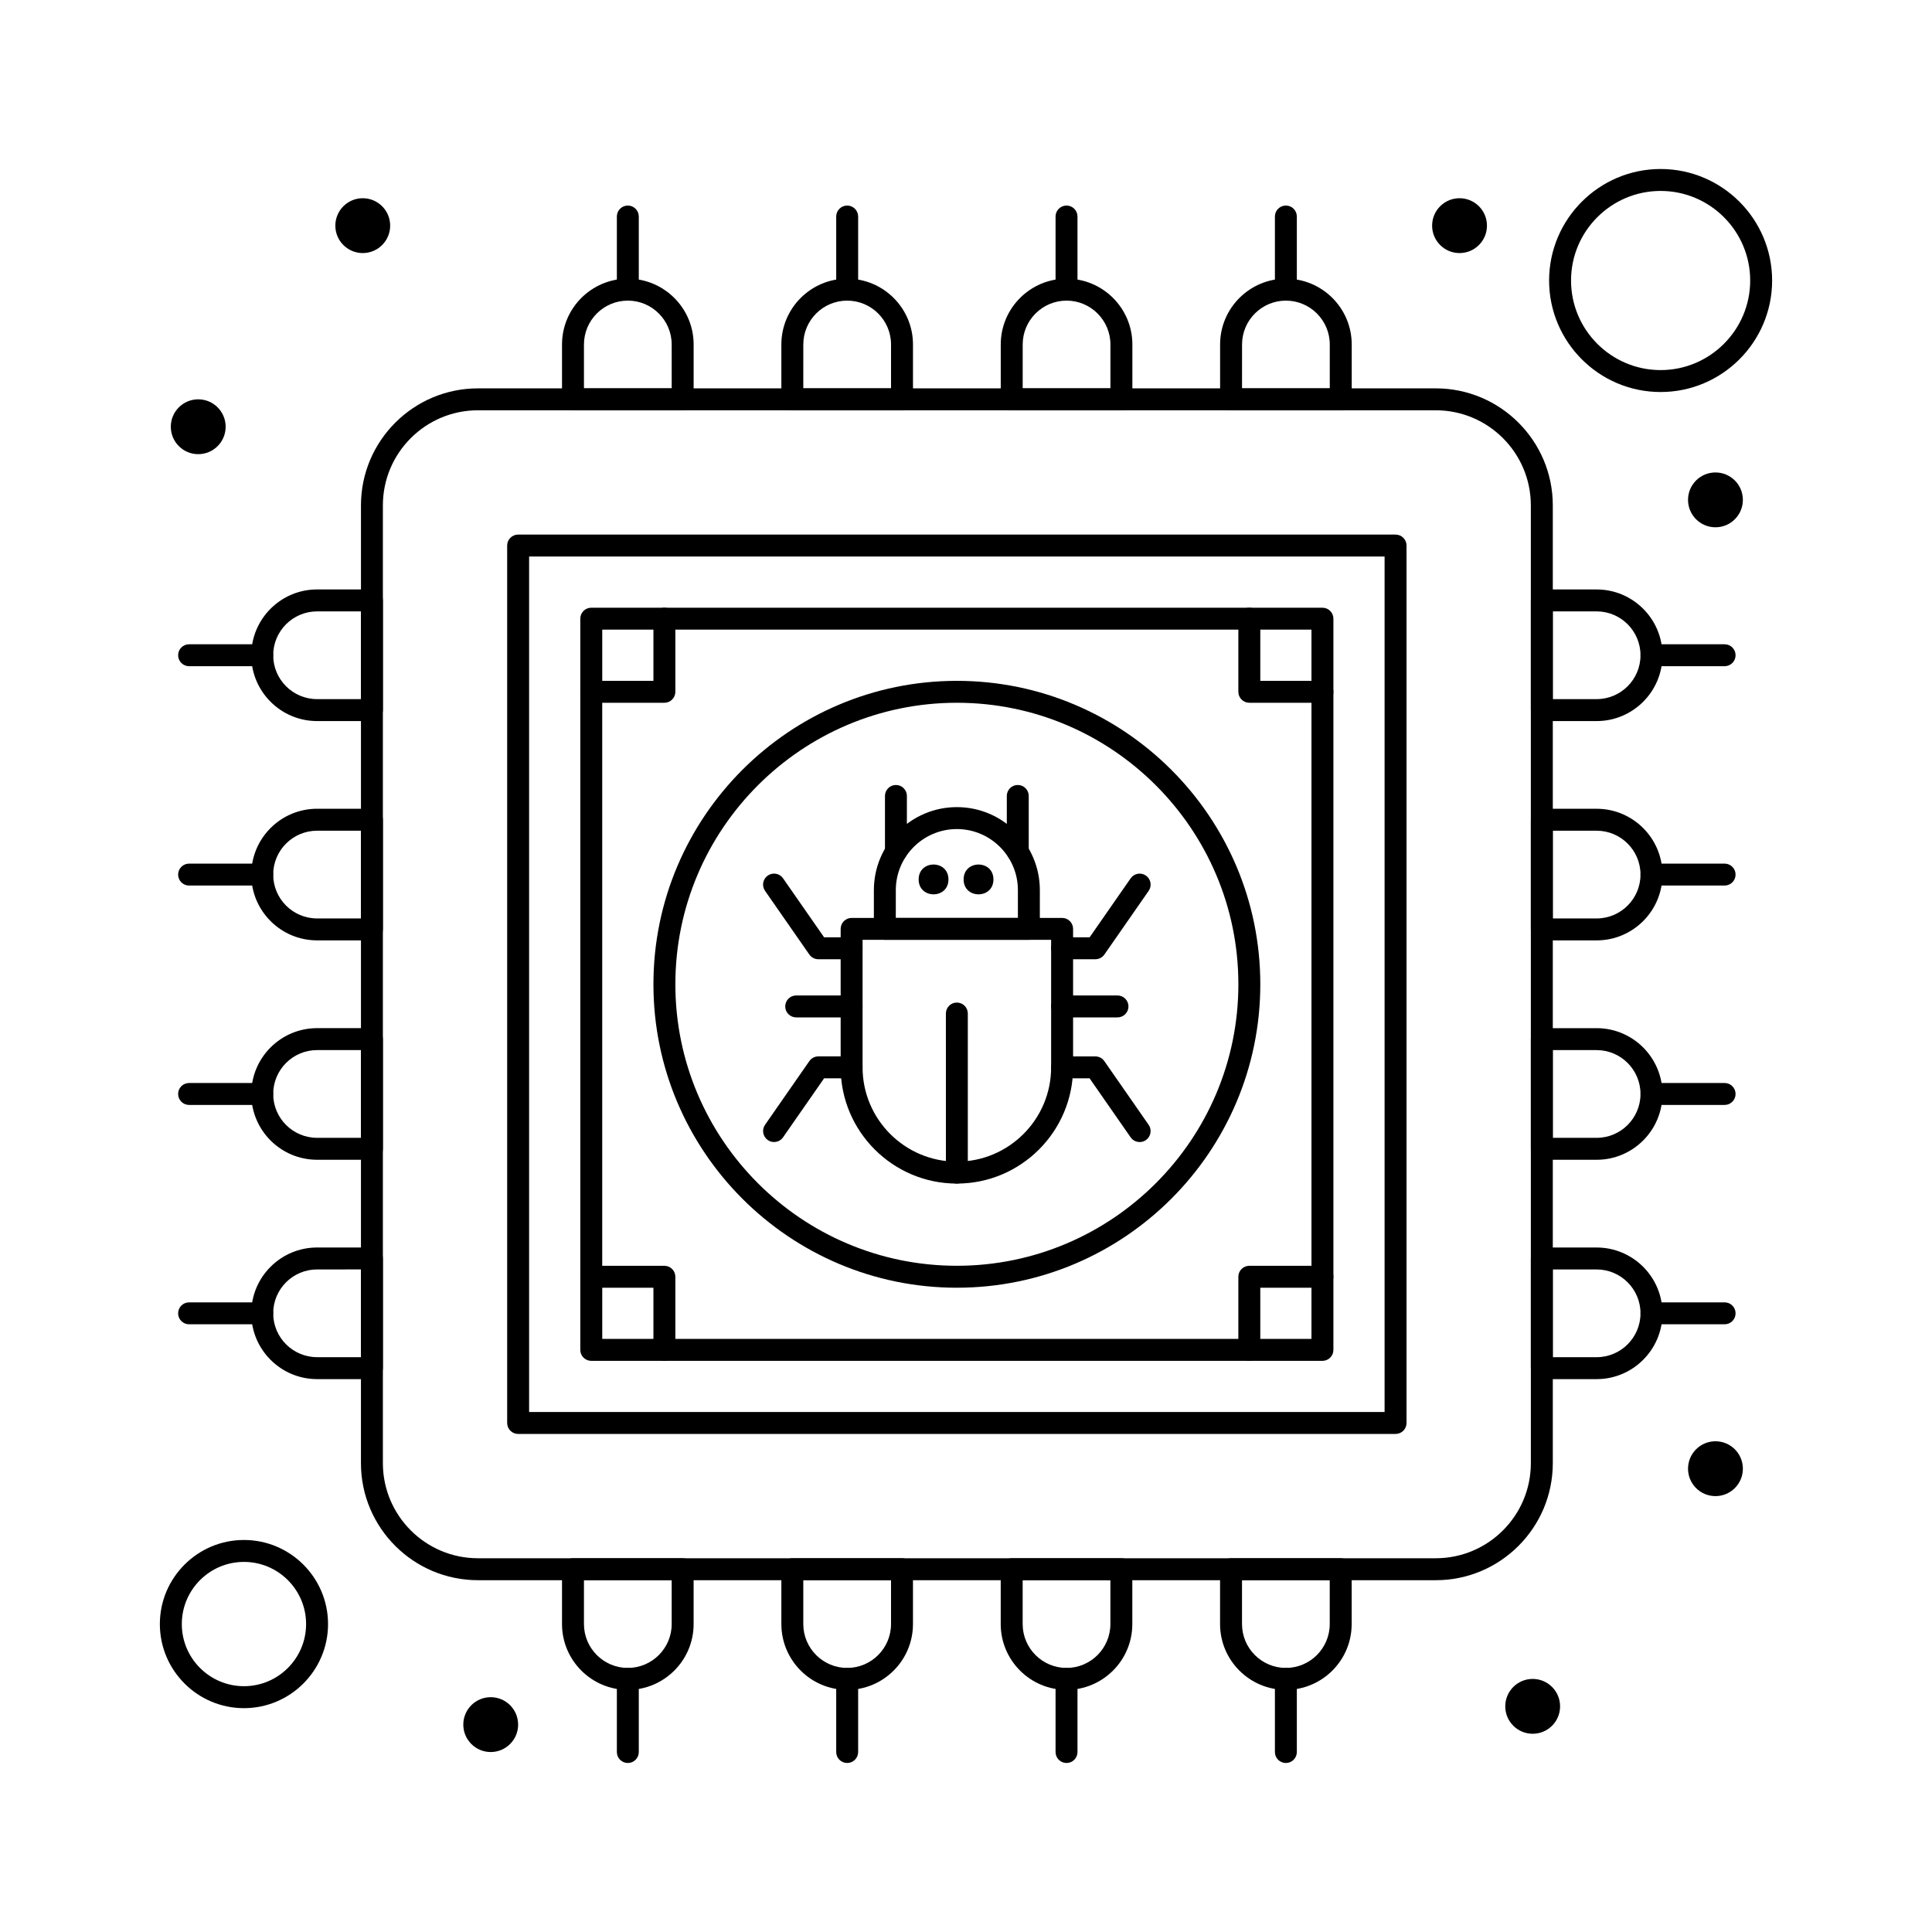 <?xml version="1.0" encoding="UTF-8"?>
<!-- Uploaded to: ICON Repo, www.svgrepo.com, Generator: ICON Repo Mixer Tools -->
<svg fill="#000000" width="800px" height="800px" version="1.1" viewBox="144 144 512 512" xmlns="http://www.w3.org/2000/svg">
 <g>
  <path d="m397.58 457.66c-16.98 0-30.797-13.816-30.797-30.797v-36.699c0-1.605 1.301-2.906 2.906-2.906h55.785c1.605 0 2.906 1.301 2.906 2.906v36.699c-0.004 16.98-13.82 30.797-30.801 30.797zm-24.988-64.59v33.793c0 13.777 11.207 24.984 24.984 24.984 13.777 0 24.984-11.207 24.984-24.984v-33.793z"/>
  <path d="m416.66 393.07h-38.168c-1.605 0-2.906-1.301-2.906-2.906v-10.277c0-12.125 9.863-21.992 21.992-21.992 12.125 0 21.992 9.863 21.992 21.992v10.277c-0.004 1.605-1.305 2.906-2.91 2.906zm-35.262-5.812h32.355v-7.371c0-8.922-7.258-16.176-16.176-16.176-8.922 0-16.176 7.258-16.176 16.176z"/>
  <path d="m446.02 446.65c-0.918 0-1.824-0.434-2.391-1.246l-10.875-15.633h-7.289c-1.605 0-2.906-1.301-2.906-2.906s1.301-2.906 2.906-2.906h8.809c0.953 0 1.844 0.465 2.387 1.246l11.742 16.883c0.918 1.316 0.59 3.129-0.727 4.047-0.508 0.352-1.086 0.516-1.656 0.516z"/>
  <path d="m434.28 398.21h-8.809c-1.605 0-2.906-1.301-2.906-2.906s1.301-2.906 2.906-2.906h7.289l10.875-15.633c0.918-1.316 2.727-1.645 4.047-0.727 1.316 0.918 1.645 2.727 0.727 4.047l-11.742 16.883c-0.547 0.777-1.438 1.242-2.387 1.242z"/>
  <path d="m440.15 413.62h-14.68c-1.605 0-2.906-1.301-2.906-2.906 0-1.605 1.301-2.906 2.906-2.906h14.68c1.605 0 2.906 1.301 2.906 2.906 0 1.605-1.301 2.906-2.906 2.906z"/>
  <path d="m349.13 446.65c-0.574 0-1.152-0.168-1.656-0.52-1.316-0.918-1.641-2.727-0.727-4.047l11.742-16.883c0.543-0.781 1.434-1.246 2.387-1.246h8.809c1.605 0 2.906 1.301 2.906 2.906s-1.301 2.906-2.906 2.906h-7.289l-10.875 15.633c-0.57 0.816-1.473 1.25-2.391 1.25z"/>
  <path d="m369.68 398.21h-8.809c-0.953 0-1.844-0.465-2.387-1.246l-11.742-16.883c-0.918-1.316-0.59-3.129 0.727-4.047 1.32-0.914 3.129-0.59 4.047 0.727l10.875 15.633h7.289c1.605 0 2.906 1.301 2.906 2.906 0 1.609-1.301 2.91-2.906 2.91z"/>
  <path d="m369.68 413.62h-14.68c-1.605 0-2.906-1.301-2.906-2.906 0-1.605 1.301-2.906 2.906-2.906h14.68c1.605 0 2.906 1.301 2.906 2.906 0 1.605-1.301 2.906-2.906 2.906z"/>
  <path d="m413.72 372.6c-1.605 0-2.906-1.301-2.906-2.906v-14.762c0-1.605 1.301-2.906 2.906-2.906 1.605 0 2.906 1.301 2.906 2.906v14.762c0.004 1.602-1.301 2.906-2.906 2.906z"/>
  <path d="m381.43 372.6c-1.605 0-2.906-1.301-2.906-2.906v-14.758c0-1.605 1.301-2.906 2.906-2.906 1.605 0 2.906 1.301 2.906 2.906v14.758c0 1.605-1.301 2.906-2.906 2.906z"/>
  <path d="m397.58 457.66c-1.605 0-2.906-1.301-2.906-2.906l-0.004-42.16c0-1.605 1.301-2.906 2.906-2.906s2.906 1.301 2.906 2.906v42.16c0.004 1.605-1.297 2.906-2.902 2.906z"/>
  <path d="m395.35 377.06c0 5.266-7.898 5.266-7.898 0 0-5.269 7.898-5.269 7.898 0"/>
  <path d="m407.27 377.06c0 5.266-7.902 5.266-7.902 0 0-5.269 7.902-5.269 7.902 0"/>
  <path d="m397.58 485.26c-44.344 0-80.414-36.074-80.414-80.414 0-44.344 36.074-80.414 80.414-80.414 44.344 0 80.414 36.074 80.414 80.414s-36.074 80.414-80.414 80.414zm0-155.02c-41.137 0-74.602 33.465-74.602 74.602s33.465 74.602 74.602 74.602 74.602-33.465 74.602-74.602-33.469-74.602-74.602-74.602z"/>
  <path d="m324.91 252.73h-29.066c-1.605 0-2.906-1.301-2.906-2.906v-14.531c0-9.617 7.824-17.441 17.441-17.441 9.617 0 17.441 7.824 17.441 17.441v14.531c-0.004 1.605-1.305 2.906-2.91 2.906zm-26.156-5.812h23.254l-0.004-11.625c0-6.41-5.215-11.625-11.625-11.625s-11.625 5.215-11.625 11.625z"/>
  <path d="m310.38 223.66c-1.605 0-2.906-1.301-2.906-2.906v-19.375c0-1.605 1.301-2.906 2.906-2.906 1.605 0 2.906 1.301 2.906 2.906v19.379c0 1.602-1.301 2.902-2.906 2.902z"/>
  <path d="m383.04 252.73h-29.066c-1.605 0-2.906-1.301-2.906-2.906v-14.531c0-9.617 7.824-17.441 17.441-17.441 9.617 0 17.441 7.824 17.441 17.441v14.531c-0.004 1.605-1.305 2.906-2.91 2.906zm-26.16-5.812h23.254v-11.625c0-6.41-5.215-11.625-11.625-11.625-6.41 0-11.625 5.215-11.625 11.625z"/>
  <path d="m368.51 223.66c-1.605 0-2.906-1.301-2.906-2.906v-19.375c0-1.605 1.301-2.906 2.906-2.906s2.906 1.301 2.906 2.906v19.379c0 1.602-1.301 2.902-2.906 2.902z"/>
  <path d="m441.18 252.73h-29.066c-1.605 0-2.906-1.301-2.906-2.906v-14.531c0-9.617 7.824-17.441 17.441-17.441 9.617 0 17.441 7.824 17.441 17.441v14.531c-0.004 1.605-1.305 2.906-2.91 2.906zm-26.16-5.812h23.254v-11.625c0-6.41-5.215-11.625-11.625-11.625-6.41 0-11.625 5.215-11.625 11.625z"/>
  <path d="m426.64 223.66c-1.605 0-2.906-1.301-2.906-2.906v-19.375c0-1.605 1.301-2.906 2.906-2.906s2.906 1.301 2.906 2.906v19.379c0.004 1.602-1.301 2.902-2.906 2.902z"/>
  <path d="m499.31 252.73h-29.066c-1.605 0-2.906-1.301-2.906-2.906v-14.531c0-9.617 7.824-17.441 17.441-17.441 9.617 0 17.441 7.824 17.441 17.441v14.531c-0.004 1.605-1.305 2.906-2.91 2.906zm-26.16-5.812h23.254v-11.625c0-6.41-5.215-11.625-11.625-11.625s-11.625 5.215-11.625 11.625z"/>
  <path d="m484.77 223.66c-1.605 0-2.906-1.301-2.906-2.906v-19.375c0-1.605 1.301-2.906 2.906-2.906 1.605 0 2.906 1.301 2.906 2.906v19.379c0 1.602-1.301 2.902-2.906 2.902z"/>
  <path d="m310.38 591.83c-9.617 0-17.441-7.824-17.441-17.441v-14.531c0-1.605 1.301-2.906 2.906-2.906h29.066c1.605 0 2.906 1.301 2.906 2.906v14.531c0 9.621-7.82 17.441-17.438 17.441zm-11.625-29.062v11.625c0 6.41 5.215 11.625 11.625 11.625s11.625-5.215 11.625-11.625v-11.625z"/>
  <path d="m310.38 611.21c-1.605 0-2.906-1.301-2.906-2.906v-19.379c0-1.605 1.301-2.906 2.906-2.906 1.605 0 2.906 1.301 2.906 2.906v19.379c0 1.605-1.301 2.906-2.906 2.906z"/>
  <path d="m368.51 591.83c-9.617 0-17.441-7.824-17.441-17.441v-14.531c0-1.605 1.301-2.906 2.906-2.906h29.066c1.605 0 2.906 1.301 2.906 2.906v14.531c0 9.621-7.824 17.441-17.438 17.441zm-11.629-29.062v11.625c0 6.41 5.215 11.625 11.625 11.625 6.41 0 11.625-5.215 11.625-11.625v-11.625z"/>
  <path d="m368.51 611.21c-1.605 0-2.906-1.301-2.906-2.906v-19.379c0-1.605 1.301-2.906 2.906-2.906s2.906 1.301 2.906 2.906v19.379c0 1.605-1.301 2.906-2.906 2.906z"/>
  <path d="m426.64 591.83c-9.617 0-17.441-7.824-17.441-17.441v-14.531c0-1.605 1.301-2.906 2.906-2.906h29.066c1.605 0 2.906 1.301 2.906 2.906v14.531c0.004 9.621-7.82 17.441-17.438 17.441zm-11.625-29.062v11.625c0 6.41 5.215 11.625 11.625 11.625s11.625-5.215 11.625-11.625v-11.625z"/>
  <path d="m426.64 611.21c-1.605 0-2.906-1.301-2.906-2.906v-19.379c0-1.605 1.301-2.906 2.906-2.906s2.906 1.301 2.906 2.906v19.379c0.004 1.605-1.301 2.906-2.906 2.906z"/>
  <path d="m484.77 591.83c-9.617 0-17.441-7.824-17.441-17.441v-14.531c0-1.605 1.301-2.906 2.906-2.906h29.066c1.605 0 2.906 1.301 2.906 2.906v14.531c0.004 9.621-7.82 17.441-17.438 17.441zm-11.625-29.062v11.625c0 6.41 5.215 11.625 11.625 11.625 6.41 0 11.625-5.215 11.625-11.625v-11.625z"/>
  <path d="m484.77 611.21c-1.605 0-2.906-1.301-2.906-2.906v-19.379c0-1.605 1.301-2.906 2.906-2.906 1.605 0 2.906 1.301 2.906 2.906v19.379c0 1.605-1.301 2.906-2.906 2.906z"/>
  <path d="m567.13 335.09h-14.531c-1.605 0-2.906-1.301-2.906-2.906v-29.066c0-1.605 1.301-2.906 2.906-2.906h14.531c9.617 0 17.441 7.824 17.441 17.441-0.004 9.613-7.828 17.438-17.441 17.438zm-11.629-5.816h11.625c6.41 0 11.625-5.215 11.625-11.625 0-6.41-5.215-11.625-11.625-11.625h-11.625z"/>
  <path d="m601.04 320.55h-19.379c-1.605 0-2.906-1.301-2.906-2.906s1.301-2.906 2.906-2.906h19.379c1.605 0 2.906 1.301 2.906 2.906s-1.301 2.906-2.906 2.906z"/>
  <path d="m567.13 393.21h-14.531c-1.605 0-2.906-1.301-2.906-2.906v-29.066c0-1.605 1.301-2.906 2.906-2.906h14.531c9.617 0 17.441 7.824 17.441 17.441-0.004 9.617-7.828 17.438-17.441 17.438zm-11.629-5.812h11.625c6.41 0 11.625-5.215 11.625-11.625s-5.215-11.625-11.625-11.625h-11.625z"/>
  <path d="m601.04 378.68h-19.379c-1.605 0-2.906-1.301-2.906-2.906 0-1.605 1.301-2.906 2.906-2.906h19.379c1.605 0 2.906 1.301 2.906 2.906 0 1.605-1.301 2.906-2.906 2.906z"/>
  <path d="m567.13 451.35h-14.531c-1.605 0-2.906-1.301-2.906-2.906v-29.066c0-1.605 1.301-2.906 2.906-2.906h14.531c9.617 0 17.441 7.824 17.441 17.441-0.004 9.613-7.828 17.438-17.441 17.438zm-11.629-5.812h11.625c6.41 0 11.625-5.215 11.625-11.625s-5.215-11.625-11.625-11.625h-11.625z"/>
  <path d="m601.04 436.82h-19.379c-1.605 0-2.906-1.301-2.906-2.906 0-1.605 1.301-2.906 2.906-2.906h19.379c1.605 0 2.906 1.301 2.906 2.906 0 1.605-1.301 2.906-2.906 2.906z"/>
  <path d="m567.13 509.48h-14.531c-1.605 0-2.906-1.301-2.906-2.906v-29.066c0-1.605 1.301-2.906 2.906-2.906h14.531c9.617 0 17.441 7.824 17.441 17.441-0.004 9.613-7.828 17.438-17.441 17.438zm-11.629-5.812h11.625c6.41 0 11.625-5.215 11.625-11.625 0-6.41-5.215-11.625-11.625-11.625h-11.625z"/>
  <path d="m601.04 494.95h-19.379c-1.605 0-2.906-1.301-2.906-2.906 0-1.605 1.301-2.906 2.906-2.906h19.379c1.605 0 2.906 1.301 2.906 2.906 0 1.605-1.301 2.906-2.906 2.906z"/>
  <path d="m242.56 335.09h-14.531c-9.617 0-17.441-7.824-17.441-17.441 0-9.617 7.824-17.441 17.441-17.441h14.531c1.605 0 2.906 1.301 2.906 2.906v29.066c0 1.609-1.301 2.91-2.906 2.91zm-14.535-29.066c-6.41 0-11.625 5.215-11.625 11.625 0 6.41 5.215 11.625 11.625 11.625h11.625v-23.254z"/>
  <path d="m213.49 320.55h-19.379c-1.605 0-2.906-1.301-2.906-2.906s1.301-2.906 2.906-2.906h19.379c1.605 0 2.906 1.301 2.906 2.906s-1.301 2.906-2.906 2.906z"/>
  <path d="m242.56 393.21h-14.531c-9.617 0-17.441-7.824-17.441-17.441 0-9.617 7.824-17.441 17.441-17.441h14.531c1.605 0 2.906 1.301 2.906 2.906v29.066c0 1.609-1.301 2.91-2.906 2.91zm-14.535-29.062c-6.41 0-11.625 5.215-11.625 11.625s5.215 11.625 11.625 11.625h11.625v-23.254z"/>
  <path d="m213.49 378.68h-19.379c-1.605 0-2.906-1.301-2.906-2.906 0-1.605 1.301-2.906 2.906-2.906h19.379c1.605 0 2.906 1.301 2.906 2.906 0 1.605-1.301 2.906-2.906 2.906z"/>
  <path d="m242.56 451.35h-14.531c-9.617 0-17.441-7.824-17.441-17.441s7.824-17.441 17.441-17.441h14.531c1.605 0 2.906 1.301 2.906 2.906v29.066c0 1.609-1.301 2.91-2.906 2.91zm-14.535-29.066c-6.41 0-11.625 5.215-11.625 11.625s5.215 11.625 11.625 11.625h11.625v-23.254z"/>
  <path d="m213.49 436.82h-19.379c-1.605 0-2.906-1.301-2.906-2.906 0-1.605 1.301-2.906 2.906-2.906h19.379c1.605 0 2.906 1.301 2.906 2.906 0 1.605-1.301 2.906-2.906 2.906z"/>
  <path d="m242.56 509.48h-14.531c-9.617 0-17.441-7.824-17.441-17.441 0-9.617 7.824-17.441 17.441-17.441h14.531c1.605 0 2.906 1.301 2.906 2.906v29.066c0 1.609-1.301 2.91-2.906 2.91zm-14.535-29.066c-6.41 0-11.625 5.215-11.625 11.625 0 6.41 5.215 11.625 11.625 11.625h11.625v-23.254z"/>
  <path d="m213.49 494.95h-19.379c-1.605 0-2.906-1.301-2.906-2.906 0-1.605 1.301-2.906 2.906-2.906h19.379c1.605 0 2.906 1.301 2.906 2.906 0 1.605-1.301 2.906-2.906 2.906z"/>
  <path d="m524.5 562.77h-253.84c-17.094 0-31.004-13.906-31.004-31.004l0.004-253.84c0-17.094 13.906-31.004 31.004-31.004h253.84c17.094 0 31.004 13.906 31.004 31.004v253.84c-0.004 17.094-13.91 31.004-31.008 31.004zm-253.84-310.04c-13.891 0-25.191 11.301-25.191 25.191v253.84c0 13.891 11.301 25.191 25.191 25.191h253.84c13.891 0 25.191-11.301 25.191-25.191l-0.004-253.84c0-13.891-11.301-25.191-25.191-25.191z"/>
  <path d="m513.84 524.01h-232.53c-1.605 0-2.906-1.301-2.906-2.906v-232.53c0-1.605 1.301-2.906 2.906-2.906h232.53c1.605 0 2.906 1.301 2.906 2.906v232.53c0 1.605-1.301 2.906-2.906 2.906zm-229.62-5.812h226.71v-226.71h-226.71z"/>
  <path d="m320.07 504.64h-19.379c-1.605 0-2.906-1.301-2.906-2.906v-19.379c0-1.605 1.301-2.906 2.906-2.906h19.379c1.605 0 2.906 1.301 2.906 2.906v19.379c0 1.605-1.301 2.906-2.906 2.906zm-16.469-5.812h13.562v-13.562h-13.562z"/>
  <path d="m320.07 330.24h-19.379c-1.605 0-2.906-1.301-2.906-2.906v-19.379c0-1.605 1.301-2.906 2.906-2.906h19.379c1.605 0 2.906 1.301 2.906 2.906v19.379c0 1.602-1.301 2.906-2.906 2.906zm-16.469-5.816h13.562v-13.562h-13.562z"/>
  <path d="m494.46 504.64h-19.379c-1.605 0-2.906-1.301-2.906-2.906v-19.379c0-1.605 1.301-2.906 2.906-2.906h19.379c1.605 0 2.906 1.301 2.906 2.906v19.379c0.004 1.605-1.301 2.906-2.906 2.906zm-16.469-5.812h13.562v-13.562h-13.562z"/>
  <path d="m494.46 330.24h-19.379c-1.605 0-2.906-1.301-2.906-2.906v-19.379c0-1.605 1.301-2.906 2.906-2.906h19.379c1.605 0 2.906 1.301 2.906 2.906v19.379c0.004 1.602-1.301 2.906-2.906 2.906zm-16.469-5.816h13.562v-13.562h-13.562z"/>
  <path d="m494.46 485.26c-1.605 0-2.906-1.301-2.906-2.906v-155.02c0-1.605 1.301-2.906 2.906-2.906 1.605 0 2.906 1.301 2.906 2.906v155.02c0.004 1.605-1.301 2.906-2.906 2.906z"/>
  <path d="m300.69 485.26c-1.605 0-2.906-1.301-2.906-2.906v-155.02c0-1.605 1.301-2.906 2.906-2.906 1.605 0 2.906 1.301 2.906 2.906v155.02c0 1.605-1.301 2.906-2.906 2.906z"/>
  <path d="m475.09 310.86h-155.02c-1.605 0-2.906-1.301-2.906-2.906s1.301-2.906 2.906-2.906h155.02c1.605 0 2.906 1.301 2.906 2.906s-1.301 2.906-2.906 2.906z"/>
  <path d="m475.09 504.64h-155.02c-1.605 0-2.906-1.301-2.906-2.906s1.301-2.906 2.906-2.906h155.02c1.605 0 2.906 1.301 2.906 2.906s-1.301 2.906-2.906 2.906z"/>
  <path d="m208.65 596.68c-12.289 0-22.285-9.996-22.285-22.285 0-12.289 9.996-22.285 22.285-22.285 12.289 0 22.285 9.996 22.285 22.285 0 12.289-10 22.285-22.285 22.285zm0-38.758c-9.082 0-16.469 7.387-16.469 16.469s7.387 16.469 16.469 16.469c9.082 0 16.469-7.387 16.469-16.469 0-9.078-7.387-16.469-16.469-16.469z"/>
  <path d="m584.08 247.89c-16.293 0-29.551-13.258-29.551-29.551 0-16.293 13.258-29.551 29.551-29.551s29.551 13.258 29.551 29.551c0 16.293-13.258 29.551-29.551 29.551zm0-53.289c-13.09 0-23.738 10.648-23.738 23.738 0 13.09 10.648 23.738 23.738 23.738 13.09 0 23.738-10.648 23.738-23.738 0-13.09-10.648-23.738-23.738-23.738z"/>
  <path d="m203.8 257.09c0 4.016-3.254 7.269-7.269 7.269-4.012 0-7.266-3.254-7.266-7.269 0-4.012 3.254-7.266 7.266-7.266 4.016 0 7.269 3.254 7.269 7.266"/>
  <path d="m247.4 203.8c0 4.012-3.254 7.266-7.266 7.266-4.016 0-7.266-3.254-7.266-7.266 0-4.016 3.25-7.269 7.266-7.269 4.012 0 7.266 3.254 7.266 7.269"/>
  <path d="m605.88 533.22c0 4.012-3.254 7.266-7.266 7.266-4.016 0-7.269-3.254-7.269-7.266 0-4.016 3.254-7.269 7.269-7.269 4.012 0 7.266 3.254 7.266 7.269"/>
  <path d="m557.44 596.2c0 4.012-3.25 7.266-7.266 7.266-4.012 0-7.266-3.254-7.266-7.266 0-4.016 3.254-7.269 7.266-7.269 4.016 0 7.266 3.254 7.266 7.269"/>
  <path d="m281.31 601.04c0 4.012-3.254 7.266-7.266 7.266-4.016 0-7.266-3.254-7.266-7.266 0-4.016 3.25-7.269 7.266-7.269 4.012 0 7.266 3.254 7.266 7.269"/>
  <path d="m538.06 203.8c0 4.012-3.254 7.266-7.266 7.266-4.016 0-7.269-3.254-7.269-7.266 0-4.016 3.254-7.269 7.269-7.269 4.012 0 7.266 3.254 7.266 7.269"/>
  <path d="m605.88 276.47c0 4.012-3.254 7.266-7.266 7.266-4.016 0-7.269-3.254-7.269-7.266s3.254-7.266 7.269-7.266c4.012 0 7.266 3.254 7.266 7.266"/>
 </g>
</svg>